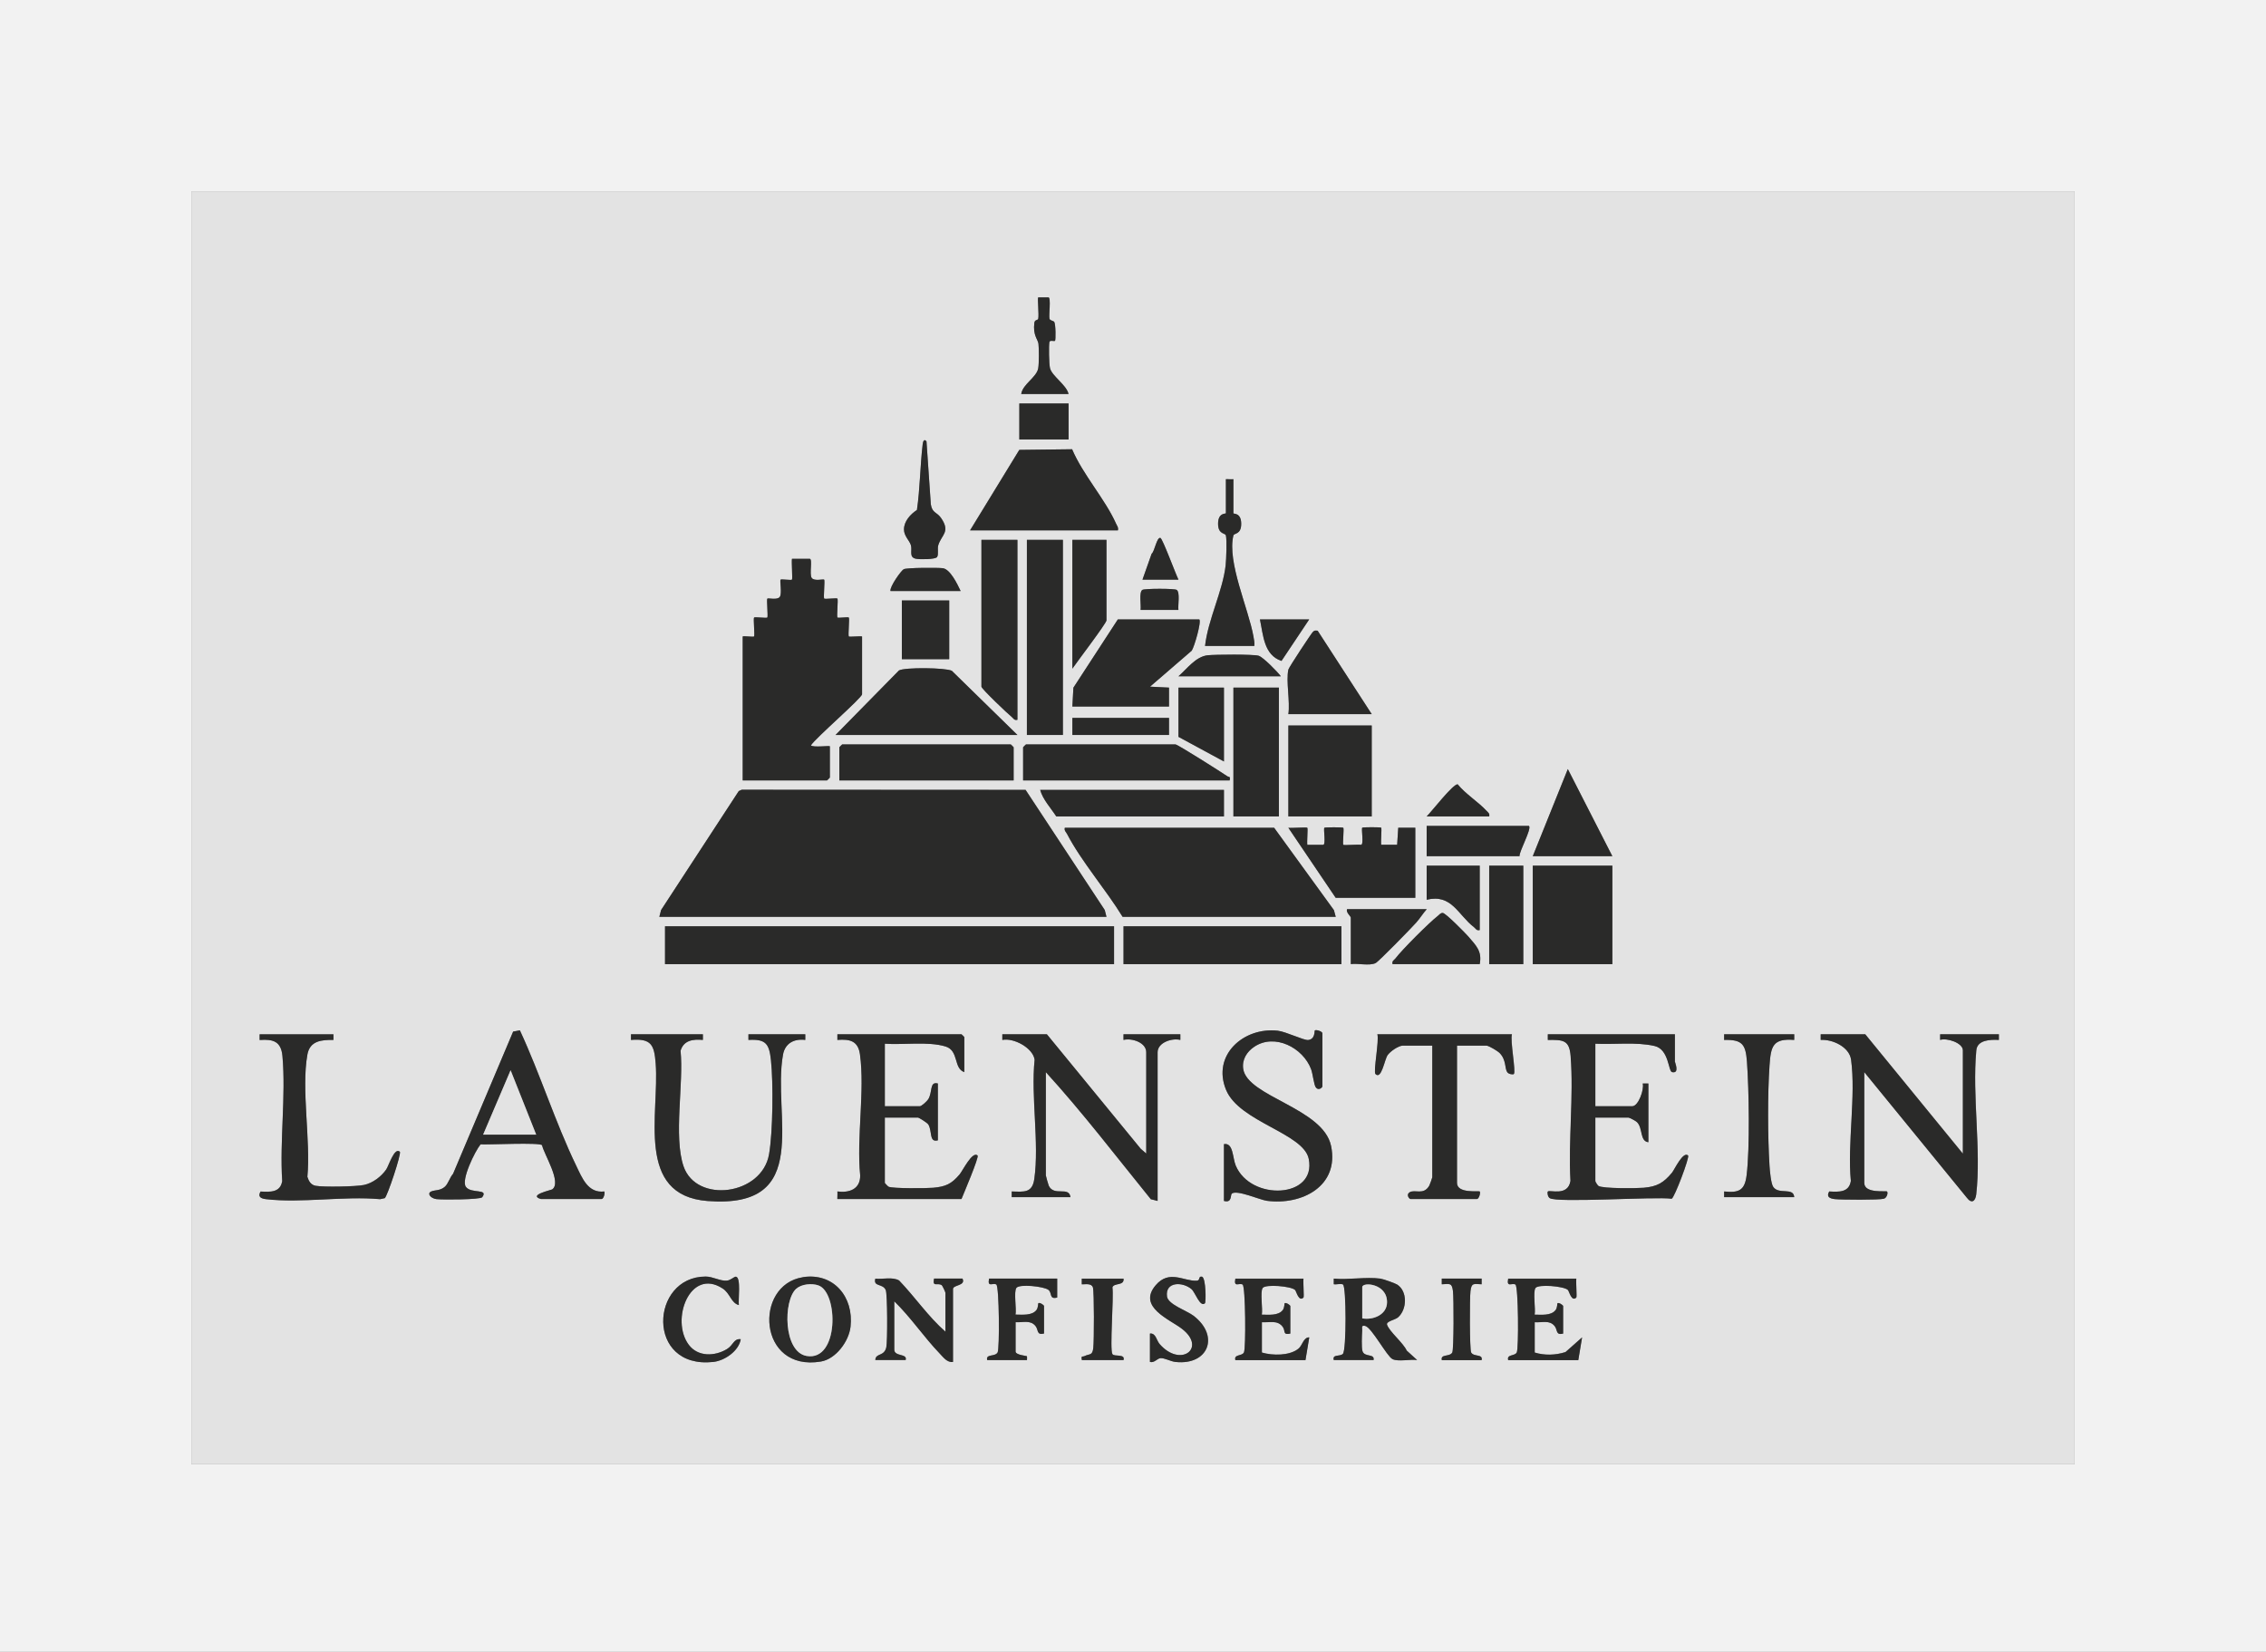 <?xml version="1.0" encoding="UTF-8"?>
<svg xmlns="http://www.w3.org/2000/svg" id="Ebene_1" data-name="Ebene 1" viewBox="0 0 287.04 209.28">
  <rect x="0" y="0" width="287.04" height="209.28" fill="#808080" stroke="none"/>
  <defs>
    <style>
      .cls-1 {
        fill: #f2f2f2;
      }

      .cls-2 {
        fill: #e3e3e3;
      }

      .cls-3 {
        fill: #2a2a29;
      }
    </style>
  </defs>
  <path class="cls-1" d="M287.04,0v209.28H0V0h287.04ZM262.8,24.24H24.24v161.28h238.56V24.24Z"></path>
  <path class="cls-2" d="M262.8,24.24v161.28H24.24V24.24h238.56ZM129.36,49.92h6c-.24-1.14-2.12-2.28-2.35-3.29-.12-.51-.16-2.81-.07-3.3.05-.27.61-.05.71-.15s.09-2.1-.1-2.39c-.11-.17-.53-.16-.6-.4-.11-.43.21-2.67-.13-2.72h-1.3c-.12.12.11,2.22,0,2.72-.05.19-.44.07-.49.51-.2,1.58.45,2.09.52,2.64.08.6.07,2.55-.03,3.12-.21,1.16-1.96,2-2.15,3.25ZM135.36,51.12h-6.24v4.56h6.24v-4.56ZM117.36,55.92c-.29-.38-.44,0-.48.35-.32,2.76-.32,5.58-.73,8.34-.81.53-1.64,1.42-1.64,2.46,0,.84.68,1.38.87,1.98.22.68-.3,1.57.66,1.74.45.08,2.44.09,2.66-.22.23-.34.01-1.06.16-1.52.42-1.32,1.54-1.65.38-3.38-.57-.85-1.16-.62-1.33-1.78l-.55-7.98ZM122.88,67.2h18.72c.09-.38-.1-.56-.23-.85-1.38-3.1-4.21-6.22-5.57-9.43l-6.69.08-6.24,10.2ZM156.24,60.72c-.17.03-.96-.05-.96,0v4.32c0,.09-.99-.11-.99,1.32s.91,1.15.99,1.49c.14.56.05,3.06-.03,3.77-.36,3.23-2.25,6.9-2.61,10.23h6.24c.05-.41-.04-.81-.11-1.21-.61-3.48-3.36-9.43-2.54-12.78.08-.34.99-.13.99-1.49,0-1.43-.99-1.23-.99-1.32v-4.32ZM144.72,73.44h4.56c-.34-.65-2.01-5.19-2.28-5.28-.47-.16-.74,1.73-1.12,2l-1.16,3.28ZM128.88,68.4h-4.56v18.6c0,.27,3.41,3.51,3.84,3.84.24.19.3.46.72.36v-22.8ZM134.64,68.4h-4.56v24.72h4.56v-24.72ZM140.16,68.4h-4.32v16.32c.52-.78,4.32-5.75,4.32-6.12v-10.2ZM94.08,80.64v18.24h10.68s.36-.33.36-.36v-3.96c0-.12-2.11.18-2.4-.12.61-.96,6.48-6.02,6.48-6.48v-7.32c-.33-.06-1.6.08-1.68,0-.11-.11.11-2.3,0-2.4-.09-.09-1.35.1-1.44,0-.11-.11.11-2.29,0-2.4-.1-.1-1.58.1-1.68,0-.11-.11.11-2.3,0-2.4s-1.27.22-1.58-.22.13-2.36-.24-2.42h-2.26c-.07.43.1,2.55,0,2.65s-1.35-.1-1.44,0c-.13.13.2,1.74-.1,2.18s-1.47.12-1.58.22.11,2.3,0,2.4c-.1.1-1.58-.1-1.68,0-.11.11.11,2.3,0,2.4-.09.09-1.35-.09-1.44,0ZM121.68,74.88c-.42-.89-1.31-2.78-2.27-2.89-.67-.08-4.53-.07-4.94.13-.32.16-1.79,2.21-1.68,2.76h8.88ZM149.28,77.28c-.09-.59.23-2.22-.22-2.54-.27-.19-4.09-.18-4.35,0-.45.32-.14,1.93-.22,2.54h4.8ZM120.24,76.08h-6v7.44h6v-7.44ZM151.92,78.48h-10.32l-5.63,8.65-.13,2.39h12.24v-2.4s-2.4-.12-2.4-.12l5.28-4.56c.33-.49,1.25-3.67.96-3.96ZM165.84,78.48h-6.24c.42,1.99.49,4.51,2.73,5.26l3.51-5.26ZM163.2,84.84c-.32,1.48.24,4.03,0,5.64h10.56l-6.85-10.57c-.32-.02-.38-.05-.61.16-.21.2-3.04,4.49-3.1,4.77ZM162.24,85.68c-.44-.59-2.24-2.42-2.81-2.59-.67-.2-5.52-.16-6.45-.06-1.51.16-2.61,1.7-3.7,2.66h12.96ZM128.88,93.12l-8.31-8.13c-.79-.4-5.98-.46-6.7-.04l-8.03,8.17h23.04ZM155.04,87.12h-5.76v6.24l5.76,3.12v-9.36ZM162,87.12h-5.76v16.32h5.76v-16.32ZM148.08,90.96h-12.24v2.16h12.24v-2.16ZM173.76,91.92h-10.56v11.52h10.56v-11.52ZM128.4,98.88v-4.2s-.33-.36-.36-.36h-21.36s-.36.33-.36.36v4.2h22.08ZM148.92,94.32h-18.96s-.36.33-.36.36v4.2h26.16c.13-.58-.1-.39-.31-.54-.74-.51-6.15-3.94-6.53-4.02ZM194.16,108.48h10.08l-5.64-11.04-4.44,11.04ZM188.64,103.44c.08-.39-.13-.49-.35-.73-.99-1.07-2.66-2.13-3.64-3.34-.57-.1-3.33,3.49-3.93,4.06h7.92ZM83.52,116.16h56.64l-.22-.86-10.02-15.23h-35.96s-.38.16-.38.16l-9.83,15.07-.22.86ZM155.04,100.08h-23.28c.34,1.23,1.35,2.29,2.04,3.36h21.24v-3.36ZM193.68,104.64h-12.96v3.84h11.76c-.02-.68,1.57-3.47,1.2-3.84ZM169.2,116.16l-.23-.85-7.57-10.43h-26.52c-.09.37.15.52.29.79,1.8,3.46,4.96,7.1,7.03,10.49h27ZM169.2,113.76h10.08v-8.88h-2.16s-.14,2.16-.14,2.16h-2.02c-.07-.38.09-2.07,0-2.17-.08-.08-2.32-.08-2.4,0-.14.14.22,2.11-.14,2.17-.39-.08-2.17.09-2.26,0-.11-.11.11-2.06,0-2.16-.08-.08-2.32-.08-2.4,0-.14.14.22,2.11-.14,2.17h-2.02c-.06-.38.09-2.08,0-2.17s-2,.07-2.4,0l6,8.88ZM187.44,109.68h-6.72v4.32c3.18-.77,3.96,1.92,6,3.48.24.19.3.46.72.36v-8.16ZM192.96,109.68h-4.32v12.48h4.32v-12.48ZM204.24,109.68h-10.08v12.48h10.08v-12.48ZM180.72,115.2h-10.08c-.16.42.48.89.48,1.08v5.88c.9-.13,2.32.24,3.12-.12.39-.18,4.58-4.49,5.17-5.15.46-.52.85-1.16,1.32-1.68ZM187.44,122.16c.32-1.65-.46-2.35-1.43-3.49-.39-.45-2.9-3-3.25-3-.29-.01-.42.21-.61.36-1.11.85-4.54,4.29-5.39,5.41-.19.24-.46.3-.36.72h11.04ZM141.12,117.36h-56.88v4.8h56.88v-4.8ZM169.92,117.36h-27.6v4.8h27.6v-4.8ZM68.52,151.92h7.68c.26,0,.46-.69.36-.96-2.08.26-2.82-1.73-3.57-3.28-2.64-5.46-4.56-11.61-7.13-17.14l-.85.16-7.61,18.02c-.4.44-.61,1.25-1.02,1.62-.59.55-1.29.41-1.75.62-.56.25-.05.88.67.97s5.56.08,5.79-.24c.83-1.14-1.4-.4-2.07-1.32-.64-.87,1.15-4.51,1.86-5.38,1.05.06,7.5-.27,7.79.11.25,1.16,2.54,4.73,1.28,5.6-.11.07-3.12.73-1.42,1.22ZM155.04,144.96v7.2c1.05.28.8-.75.99-.92.59-.54,3.59.79,4.43.9,4.48.6,9.21-1.88,8.15-6.95-1-4.8-10.61-6.24-11.13-9.77-.17-1.17.46-2.17,1.41-2.8,2.58-1.72,6.17.12,7.19,2.85.22.59.36,1.95.59,2.29.34.48.84.04.84-.12v-6.72c0-.25-.8-.5-.96-.36-.07.06.07,1.12-.85,1.21-.57.05-2.81-1.06-3.85-1.18-4.33-.48-8.36,3.1-6.54,7.5,1.68,4.06,9.81,5.48,10.47,8.73,1.03,5.03-7.35,5.4-9.25.85-.42-1-.3-2.91-1.49-2.71ZM42.24,131.04h-9.36v.72c1.73-.14,2.72.19,2.89,2.03.46,5.02-.35,10.74-.03,15.84-.23,1.48-1.54,1.4-2.74,1.33-.4.68.05.9.71.97,4.45.52,9.87-.42,14.43,0l.59-.13c.32-.19,2.14-5.67,1.91-5.88-.68-.63-1.41,1.79-1.72,2.24-.62.91-1.73,1.75-2.83,1.97-1.01.21-5.16.29-6.13.1-.6-.11-.86-.59-1.03-1.13.44-4.62-.79-11.08,0-15.49.32-1.75,1.8-1.87,3.31-1.86v-.72ZM89.04,131.04h-9.12v.72c2.6-.22,2.95.66,3.13,2.99.49,6.31-2.64,16.71,6.58,17.42,13.41,1.03,8.15-10.82,9.55-18.55.26-1.44,1.41-2.04,2.82-1.86v-.72h-7.2v.72c2.21-.13,2.63.5,2.85,2.55.31,2.87.25,9.12-.24,11.94-.9,5.2-9.21,6.27-10.83,1.52-1.29-3.78.04-10.51-.38-14.64.39-1.33,1.58-1.49,2.83-1.37v-.72ZM122.16,135.84v-4.44s-.33-.36-.36-.36h-15.72v.72c1.56-.13,2.62.11,2.86,1.82.65,4.63-.45,10.57.03,15.35.02,1.73-1.36,2.23-2.89,2.03.03.17-.05.96,0,.96h15.72c.26-.65,2.25-5.32,2.04-5.52-.65-.61-1.9,1.96-2.28,2.4-1.03,1.2-1.76,1.55-3.35,1.69-.86.07-5.12.11-5.64-.13-.11-.05-.48-.43-.48-.48v-8.28h4.2c.12,0,1.16.65,1.3.86.54.81.07,2.33,1.22,2.02v-7.2c-1.09-.29-.65,1.1-1.23,2.01-.16.25-.84.87-1.05.87h-4.44v-7.92c2.32.17,5.49-.32,7.69.35,1.72.52.98,2.8,2.39,3.25ZM145.2,146.16l-.71-.61-11.89-14.51h-5.64v.72c1.46-.3,3.9,1.03,4.09,2.51-.48,4.69.61,10.57-.04,15.11-.26,1.81-1.3,1.62-2.86,1.58v.72h7.44c-.18-1.43-2.08-.04-2.75-1.45-.06-.13-.37-1.24-.37-1.31v-13.08c4.69,5.13,8.92,10.7,13.3,16.1l.86.22v-18.84c0-1.23,1.82-1.83,2.88-1.56v-.72h-7.2v.72c1.06-.27,2.88.33,2.88,1.56v12.84ZM191.52,131.04h-17.04c.26.77-.53,4.74-.24,5.04.77.77,1.15-1.86,1.55-2.41.35-.48,1.36-1.19,1.93-1.19h3.72v16.68c0,.06-.32.94-.38,1.06-.74,1.27-1.83.43-2.5.85-.47.3-.04.85.13.85h8.4c.25,0,.5-.82.36-.96-.12-.11-2.88.29-2.88-1.08v-17.4h3.72c.29,0,1.42.67,1.69.95.85.87.62,1.93.95,2.41.19.28.75.33.84.24.29-.29-.49-4.27-.24-5.04ZM212.16,131.04h-16.08v.72c1.93-.02,2.73,0,2.89,2.03.4,5.08-.3,10.69-.02,15.83-.32,2-2.62,1.1-2.86,1.34-.09.09-.03.66.23.84.92.63,13.35-.22,15.45.08.35-.12,2.29-5.28,2.08-5.48-.63-.59-1.73,1.8-2.03,2.17-1.07,1.3-1.89,1.78-3.6,1.92-.92.08-5.17.11-5.72-.23-.12-.08-.4-.52-.4-.62v-8.04h4.2c.14,0,.94.43,1.09.59.75.76.33,2.41,1.43,2.53v-7.44h-.72c.21.73-.54,2.88-1.32,2.88h-4.68v-7.92c2.37.12,5.2-.25,7.51.29,1.84.43,1.72,3.2,2.21,3.31.99.22.36-1.24.36-1.32v-3.48ZM227.28,131.04h-8.88v.72c2.33-.07,2.73.6,2.89,2.75.26,3.57.38,10.94-.04,14.38-.23,1.92-.96,2.27-2.85,2.07v.72h8.88c-.09-1.29-1.95-.28-2.66-1.3-.29-.42-.44-2.05-.47-2.65-.23-3.66-.25-9.1,0-12.74.17-2.4.39-3.45,3.13-3.23v-.72ZM248.64,146.16l-12.36-15.12h-5.64v.72c1.49-.1,3.63.88,3.85,2.51.62,4.59-.47,10.61-.03,15.36-.23,1.48-1.54,1.4-2.74,1.33-.4.68.05.9.71.97.82.09,5.65.12,6.21-.05.39-.12.55-.76.4-.92-.12-.12-2.88.3-2.88-1.08v-14.04l13,15.92c.59.79,1.07.45,1.18-.43.65-5.63-.53-12.48.01-18.24.11-1.34,1.77-1.4,2.86-1.33v-.72h-7.44v.72c.82-.29,2.88.36,2.88,1.32v13.08ZM93.6,165.36c-.1-.65.29-3.48-.36-3.6-.23-.04-.65.47-1.19.5-.81.06-1.75-.52-2.65-.52-7.05,0-7.62,11.75.96,10.82,1.45-.16,3.23-1.39,3.48-2.88-.9-.11-.92.75-1.75,1.25-1.54.93-3.67,1-4.83-.54-2.36-3.13.14-9.8,4.27-7.15.99.63,1.06,1.84,2.08,2.12ZM101.7,161.82c-6.25.96-5.72,12.04,2.29,10.68,1.89-.32,3.54-2.55,3.75-4.41.43-3.75-2.13-6.88-6.04-6.28ZM145.68,168.96v3.6c.55.15.9-.43,1.33-.48.51-.05,1.25.41,1.91.48,4.15.45,5.63-3.3,2.27-5.86-.82-.63-3.21-1.42-3.35-2.43-.26-1.91,1.99-1.89,3.11-.93.44.38,1.1,2.36,1.7,1.78.12-.12.14-3.11-.36-3.36-.54-.12-.18.49-.7.51-1.66.06-3.46-1.44-5.18.57-2.36,2.76,1.81,4.34,3.35,5.54,3.13,2.45-.22,4.95-2.86,1.9-.4-.46-.46-1.38-1.2-1.32ZM119.76,168.72c-2.19-1.92-3.85-4.39-5.87-6.49-.85-.48-2.06-.13-3.01-.23-.29,1.07.93.58,1.32,1.44.22.5.24,6.52.07,7.26-.27,1.2-1.35.69-1.39,1.61h3.84c.26-.86-1.44-.4-1.44-1.32v-6.12c2.1,2.02,3.74,4.51,5.75,6.61.47.49.94,1.18,1.69,1.07v-9.24c0-.54,1.66-.39,1.2-1.32h-3.6c-.24,1.15.45.48.96.83.11.07.48.88.48.97v4.92ZM133.92,162h-8.64c-.23,1.19.5.48.92.75.37.24.43,8.16.16,8.61-.35.58-1.51.14-1.32.96h5.04s.02-.46,0-.48c-.05-.06-1.44-.16-1.44-.6v-3.72c.93.07,1.86-.32,2.52.48.41.5.11,1.18,1.08.96v-3.48c0-.14-.57-.5-.72-.36-.03.03,0,.54-.23.85-.56.75-1.82.6-2.66.59.14-.74-.24-2.88.11-3.38.37-.53,3.45-.2,4.05.24.52.38.07,1.25,1.12.98v-2.4ZM142.32,162h-5.28v.72c.47.01,1.22-.16,1.41.39.17.52.15,6.8.05,7.66-.12,1.02-.46.72-1.11,1.04-.26.13-.45-.12-.34.5h5.28c.23-.83-1.17-.38-1.41-.75-.37-.57.19-7.2,0-8.46.21-.61,1.52-.15,1.41-1.11ZM165.12,162h-8.64c-.23,1.19.5.48.92.75.37.24.43,8.16.16,8.61-.3.49-1.29.2-1.08.96h8.88l.48-2.88c-.74-.02-.86,1.03-1.38,1.44-1.14.9-3.27.87-4.62.48v-3.84c.98.05,2-.32,2.65.6.37.51-.05,1.05.95.84v-3.48c0-.14-.57-.5-.72-.36-.03.03,0,.54-.23.85-.56.75-1.82.6-2.66.59.14-.74-.24-2.88.11-3.38s3.59-.23,4.1.25c.18.17.46,1.55,1.07.96.09-.09-.06-2,0-2.4ZM174.84,162c-1.79-.24-4.04.18-5.88,0v.72c.33.06.92-.12,1.17.03.42.26.44,8.34-.02,8.79-.39.38-1.34,0-1.15.78h5.04c.16-.86-1.13-.32-1.4-1.12-.15-.42-.08-2.04-.04-2.61.03-.35-.18-.7.36-.6.82.15,2.77,3.86,3.48,4.21s2.26-.01,3.12.12l-1.32-1.2c-.46-1-2.17-2.37-2.49-3.27-.16-.44,1.02-.61,1.4-.95,1.14-1.01,1.2-3.31-.13-4.15-.29-.18-1.81-.71-2.13-.75ZM187.68,162h-5.04v.72c1.01-.04,1.28-.22,1.41.86.11.86.12,7.44-.09,7.79-.35.58-1.51.14-1.32.96h5.04c.19-.81-.98-.38-1.32-.96-.21-.35-.2-6.93-.09-7.79.14-1.08.4-.9,1.42-.86v-.72ZM199.68,162h-8.64c-.23,1.19.5.48.92.75.37.24.43,8.16.16,8.61-.3.49-1.29.2-1.08.96h8.88l.48-2.88-2.1,1.86c-1.26.4-2.63.45-3.9.06v-3.84c.93.07,1.86-.32,2.52.48.41.5.11,1.18,1.08.96v-3.48c0-.14-.57-.5-.72-.36-.03.03,0,.54-.23.85-.56.75-1.82.6-2.66.59.14-.74-.24-2.88.11-3.38s3.59-.23,4.1.25c.18.17.46,1.55,1.07.96.09-.09-.06-2,0-2.4Z"></path>
  <polygon class="cls-3" points="83.52 116.16 83.74 115.3 93.58 100.23 93.95 100.06 129.91 100.08 139.94 115.3 140.16 116.16 83.52 116.16"></polygon>
  <path class="cls-3" d="M169.2,116.16h-27c-2.07-3.39-5.23-7.03-7.03-10.49-.14-.27-.38-.42-.29-.79h26.52l7.57,10.43.23.85Z"></path>
  <path class="cls-3" d="M94.08,80.64c.09-.09,1.35.09,1.44,0,.11-.11-.11-2.29,0-2.4.1-.1,1.58.1,1.68,0,.11-.11-.11-2.3,0-2.4s1.27.22,1.58-.22-.03-2.05.1-2.18c.1-.09,1.35.1,1.44,0s-.07-2.21,0-2.64h2.26c.37.05-.08,1.96.24,2.42s1.47.12,1.58.22-.11,2.3,0,2.4c.1.1,1.58-.1,1.68,0,.11.11-.11,2.3,0,2.4.09.09,1.35-.1,1.44,0,.11.11-.11,2.29,0,2.4.08.08,1.35-.06,1.68,0v7.32c0,.46-5.87,5.52-6.48,6.48.29.3,2.4,0,2.4.12v3.96s-.33.36-.36.36h-10.68v-18.24Z"></path>
  <rect class="cls-3" x="84.24" y="117.36" width="56.88" height="4.8"></rect>
  <path class="cls-3" d="M248.64,146.16v-13.08c0-.96-2.06-1.61-2.88-1.32v-.72h7.44v.72c-1.09-.06-2.75,0-2.86,1.33-.54,5.76.64,12.61-.01,18.24-.1.88-.58,1.22-1.18.43l-13-15.92v14.04c0,1.38,2.76.96,2.88,1.08.16.16,0,.8-.4.92-.56.17-5.4.14-6.21.05-.65-.08-1.11-.29-.71-.97,1.21.06,2.51.15,2.74-1.33-.45-4.75.65-10.76.03-15.36-.22-1.63-2.36-2.61-3.85-2.51v-.72h5.64l12.36,15.12Z"></path>
  <path class="cls-3" d="M145.2,146.16v-12.84c0-1.23-1.82-1.83-2.88-1.56v-.72h7.2v.72c-1.06-.27-2.88.33-2.88,1.56v18.84l-.86-.22c-4.38-5.4-8.62-10.96-13.3-16.1v13.08c0,.07.31,1.18.37,1.31.67,1.41,2.57.02,2.75,1.45h-7.44v-.72c1.56.04,2.6.22,2.86-1.58.65-4.54-.45-10.42.04-15.11-.2-1.48-2.63-2.81-4.09-2.51v-.72h5.64l11.89,14.51.71.61Z"></path>
  <rect class="cls-3" x="142.32" y="117.36" width="27.6" height="4.8"></rect>
  <path class="cls-3" d="M122.88,67.2l6.24-10.2,6.69-.08c1.36,3.21,4.19,6.33,5.57,9.43.13.29.32.47.23.85h-18.72Z"></path>
  <rect class="cls-3" x="194.16" y="109.68" width="10.08" height="12.48"></rect>
  <path class="cls-3" d="M122.16,135.84c-1.4-.45-.67-2.73-2.39-3.25-2.21-.67-5.38-.18-7.69-.35v7.92h4.44c.21,0,.89-.62,1.05-.87.59-.91.14-2.3,1.23-2.01v7.2c-1.15.32-.69-1.2-1.22-2.02-.14-.21-1.17-.86-1.3-.86h-4.2v8.28s.37.42.48.48c.52.24,4.78.21,5.64.13,1.59-.14,2.33-.48,3.35-1.69.38-.44,1.62-3.01,2.28-2.4.22.2-1.78,4.87-2.04,5.52h-15.72s.03-.79,0-.96c1.53.2,2.91-.3,2.89-2.03-.48-4.78.61-10.72-.03-15.35-.24-1.71-1.3-1.95-2.86-1.82v-.72h15.72s.36.33.36.36v4.44Z"></path>
  <path class="cls-3" d="M212.16,131.04v3.48c0,.08.63,1.54-.36,1.32-.49-.11-.38-2.88-2.21-3.31-2.31-.54-5.14-.17-7.51-.29v7.92h4.68c.78,0,1.54-2.15,1.32-2.88h.72v7.44c-1.1-.13-.68-1.77-1.43-2.53-.15-.16-.95-.59-1.09-.59h-4.2v8.04c0,.09.28.54.4.62.56.35,4.8.31,5.72.23,1.7-.15,2.52-.62,3.6-1.92.3-.37,1.4-2.76,2.03-2.17.22.2-1.73,5.36-2.08,5.48-2.1-.29-14.53.56-15.45-.08-.27-.18-.33-.75-.23-.84.24-.24,2.55.66,2.86-1.34-.28-5.14.42-10.75.02-15.83-.16-2.03-.95-2.05-2.89-2.03v-.72h16.08Z"></path>
  <path class="cls-3" d="M151.92,78.48c.29.29-.63,3.47-.96,3.96l-5.28,4.56,2.4.12v2.4h-12.24l.13-2.39,5.63-8.65h10.32Z"></path>
  <path class="cls-3" d="M128.88,93.12h-23.04l8.03-8.17c.72-.42,5.92-.36,6.7.04l8.31,8.13Z"></path>
  <path class="cls-3" d="M155.04,144.96c1.2-.2,1.08,1.71,1.49,2.71,1.9,4.54,10.28,4.18,9.25-.85-.67-3.25-8.79-4.66-10.47-8.73-1.82-4.4,2.21-7.98,6.54-7.5,1.05.12,3.29,1.23,3.85,1.18.92-.09.79-1.15.85-1.21.16-.14.96.11.96.36v6.72c0,.15-.5.6-.84.12-.24-.34-.37-1.7-.59-2.29-1.02-2.73-4.61-4.58-7.19-2.85-.95.63-1.58,1.63-1.41,2.8.51,3.53,10.13,4.97,11.13,9.77,1.06,5.08-3.68,7.55-8.15,6.95-.84-.11-3.83-1.45-4.43-.9-.19.17.06,1.21-.99.92v-7.2Z"></path>
  <rect class="cls-3" x="163.2" y="91.92" width="10.56" height="11.52"></rect>
  <path class="cls-3" d="M89.04,131.04v.72c-1.24-.12-2.43.04-2.83,1.37.42,4.13-.91,10.86.38,14.64,1.62,4.75,9.93,3.68,10.83-1.52.49-2.82.55-9.07.24-11.94-.22-2.05-.64-2.69-2.85-2.55v-.72h7.2v.72c-1.41-.18-2.56.42-2.82,1.86-1.4,7.74,3.87,19.58-9.55,18.55-9.22-.71-6.09-11.1-6.58-17.42-.18-2.33-.52-3.21-3.13-2.99v-.72h9.12Z"></path>
  <path class="cls-3" d="M68.52,151.92c-1.69-.49,1.31-1.14,1.42-1.22,1.26-.86-1.03-4.44-1.28-5.6-.29-.38-6.73-.05-7.79-.11-.7.87-2.49,4.5-1.86,5.38.67.92,2.91.17,2.07,1.32-.23.31-5.04.33-5.79.24s-1.24-.72-.67-.97c.46-.21,1.16-.07,1.75-.62.4-.37.62-1.18,1.02-1.62l7.61-18.02.85-.16c2.57,5.53,4.49,11.67,7.13,17.14.75,1.54,1.48,3.53,3.57,3.28.1.27-.1.96-.36.96h-7.68ZM67.92,143.76l-3.24-8.16-3.48,8.16h6.72Z"></path>
  <rect class="cls-3" x="130.08" y="68.4" width="4.56" height="24.72"></rect>
  <path class="cls-3" d="M148.92,94.32c.37.08,5.79,3.51,6.53,4.02.21.15.44-.04.31.54h-26.16v-4.2s.33-.36.36-.36h18.96Z"></path>
  <path class="cls-3" d="M191.52,131.04c-.26.76.53,4.74.24,5.04-.09.09-.65.04-.84-.24-.33-.48-.1-1.54-.95-2.41-.27-.28-1.4-.95-1.69-.95h-3.72v17.4c0,1.38,2.76.97,2.88,1.08.14.14-.1.96-.36.96h-8.4c-.17,0-.6-.55-.13-.85.67-.43,1.77.42,2.5-.85.07-.12.38-1,.38-1.06v-16.68h-3.72c-.56,0-1.58.72-1.93,1.19-.4.54-.78,3.18-1.55,2.41-.29-.29.49-4.27.24-5.04h17.04Z"></path>
  <path class="cls-3" d="M169.2,113.76l-6-8.88c.4.06,2.31-.1,2.4,0s-.07,1.78,0,2.16h2.02c.36-.05,0-2.02.14-2.16.09-.08,2.32-.08,2.4,0,.11.11-.11,2.06,0,2.16.09.09,1.87-.07,2.26,0,.36-.05,0-2.02.14-2.17.09-.08,2.32-.08,2.4,0,.09.09-.07,1.78,0,2.16h2.02s.14-2.16.14-2.16h2.16v8.88h-10.08Z"></path>
  <path class="cls-3" d="M128.4,98.88h-22.08v-4.2s.33-.36.36-.36h21.36s.36.33.36.36v4.2Z"></path>
  <path class="cls-3" d="M42.24,131.04v.72c-1.5-.02-2.99.1-3.3,1.86-.79,4.41.43,10.87,0,15.49.17.54.44,1.01,1.03,1.13.97.19,5.12.11,6.13-.1,1.1-.23,2.2-1.06,2.83-1.97.31-.45,1.04-2.87,1.72-2.24.23.21-1.6,5.69-1.91,5.88l-.59.13c-4.56-.42-9.98.52-14.43,0-.66-.08-1.11-.29-.71-.97,1.21.06,2.51.15,2.74-1.33-.33-5.09.48-10.82.03-15.84-.17-1.84-1.16-2.16-2.89-2.03v-.72h9.36Z"></path>
  <path class="cls-3" d="M128.88,68.4v22.8c-.42.1-.48-.17-.72-.36-.43-.33-3.84-3.57-3.84-3.84v-18.6h4.56Z"></path>
  <rect class="cls-3" x="156.24" y="87.12" width="5.76" height="16.32"></rect>
  <path class="cls-3" d="M155.04,100.08v3.36h-21.24c-.69-1.07-1.7-2.13-2.04-3.36h23.28Z"></path>
  <path class="cls-3" d="M227.28,131.04v.72c-2.74-.22-2.96.83-3.13,3.23-.25,3.64-.23,9.08,0,12.74.04.6.18,2.23.47,2.65.71,1.03,2.57,0,2.66,1.3h-8.88v-.72c1.89.2,2.62-.15,2.85-2.07.42-3.45.3-10.81.04-14.38-.16-2.15-.56-2.82-2.89-2.75v-.72h8.88Z"></path>
  <path class="cls-3" d="M163.2,84.84c.06-.28,2.9-4.57,3.1-4.77.23-.22.29-.19.61-.16l6.85,10.57h-10.56c.24-1.61-.32-4.16,0-5.64Z"></path>
  <polygon class="cls-3" points="194.16 108.48 198.6 97.44 204.24 108.48 194.16 108.48"></polygon>
  <path class="cls-3" d="M140.16,68.4v10.2c0,.37-3.8,5.34-4.32,6.12v-16.32h4.32Z"></path>
  <rect class="cls-3" x="188.64" y="109.68" width="4.32" height="12.48"></rect>
  <path class="cls-3" d="M174.84,162c.32.04,1.84.57,2.13.75,1.34.84,1.27,3.14.13,4.15-.38.34-1.56.51-1.4.95.32.9,2.03,2.27,2.49,3.27l1.32,1.2c-.86-.13-2.39.24-3.12-.12s-2.65-4.05-3.48-4.21c-.54-.1-.34.25-.36.6-.04.56-.11,2.18.04,2.61.27.8,1.56.26,1.4,1.12h-5.04c-.2-.78.75-.4,1.15-.78.47-.45.44-8.54.02-8.79-.25-.15-.84.02-1.17-.03v-.72c1.85.18,4.09-.24,5.88,0ZM172.56,167.04c1.4.25,3.13-.47,3.14-2.04.02-2.41-3.14-2.6-3.14-1.92v3.96Z"></path>
  <path class="cls-3" d="M156.24,60.72v4.32c0,.09.99-.11.99,1.32s-.91,1.15-.99,1.49c-.82,3.35,1.92,9.3,2.54,12.78.07.41.16.8.11,1.21h-6.24c.37-3.32,2.26-6.99,2.61-10.23.08-.71.17-3.2.03-3.77-.08-.34-.99-.13-.99-1.49,0-1.43.99-1.23.99-1.32v-4.32s.79.03.96,0Z"></path>
  <path class="cls-3" d="M193.68,104.64c.37.37-1.22,3.16-1.2,3.84h-11.76v-3.84h12.96Z"></path>
  <path class="cls-3" d="M101.7,161.82c3.91-.6,6.47,2.52,6.04,6.28-.21,1.86-1.86,4.09-3.75,4.41-8,1.35-8.54-9.72-2.29-10.68ZM100.87,163.28c-1.67,1.51-1.66,8,1.31,8.52,4.12.72,4.05-8.06,1.49-8.94-.83-.29-2.14-.17-2.79.42Z"></path>
  <path class="cls-3" d="M119.76,168.72v-4.92c0-.09-.37-.9-.48-.97-.52-.35-1.2.32-.96-.83h3.6c.46.93-1.2.78-1.2,1.32v9.24c-.74.11-1.22-.59-1.69-1.07-2.01-2.09-3.66-4.58-5.75-6.61v6.12c0,.92,1.7.46,1.44,1.32h-3.84c.04-.92,1.12-.41,1.39-1.61.16-.74.15-6.76-.07-7.26-.39-.87-1.6-.37-1.32-1.44.96.1,2.17-.25,3.01.23,2.02,2.1,3.68,4.57,5.87,6.49Z"></path>
  <path class="cls-3" d="M180.72,115.2c-.47.52-.85,1.16-1.32,1.68-.59.67-4.78,4.98-5.17,5.15-.8.36-2.22,0-3.12.12v-5.88c0-.19-.64-.66-.48-1.08h10.08Z"></path>
  <polygon class="cls-3" points="155.04 87.12 155.04 96.48 149.28 93.36 149.28 87.12 155.04 87.12"></polygon>
  <rect class="cls-3" x="114.24" y="76.08" width="6" height="7.44"></rect>
  <path class="cls-3" d="M199.68,162c-.07.41.09,2.31,0,2.4-.61.59-.9-.79-1.07-.96-.51-.49-3.75-.75-4.1-.25s.03,2.64-.11,3.38c.83,0,2.1.16,2.66-.59.23-.31.19-.82.23-.85.15-.14.72.22.72.36v3.48c-.98.23-.67-.45-1.08-.96-.66-.8-1.59-.41-2.52-.48v3.84c1.27.39,2.64.34,3.9-.06l2.1-1.86-.48,2.88h-8.88c-.2-.76.79-.47,1.08-.96.27-.45.21-8.38-.16-8.61-.42-.27-1.16.44-.92-.75h8.64Z"></path>
  <path class="cls-3" d="M165.12,162c-.07.41.09,2.31,0,2.4-.61.59-.9-.79-1.07-.96-.51-.49-3.75-.75-4.1-.25s.03,2.64-.11,3.38c.83,0,2.1.16,2.66-.59.23-.31.19-.82.23-.85.15-.14.72.22.72.36v3.48c-1,.2-.58-.33-.95-.84-.65-.91-1.67-.54-2.65-.6v3.84c1.35.4,3.48.43,4.62-.48.52-.41.64-1.47,1.38-1.44l-.48,2.88h-8.88c-.2-.76.79-.47,1.08-.96.27-.45.21-8.38-.16-8.61-.42-.27-1.16.44-.92-.75h8.64Z"></path>
  <path class="cls-3" d="M187.44,122.16h-11.04c-.1-.42.17-.48.36-.72.85-1.12,4.28-4.55,5.39-5.41.19-.15.32-.37.61-.36.35,0,2.86,2.55,3.25,3,.97,1.14,1.75,1.83,1.43,3.49Z"></path>
  <path class="cls-3" d="M145.68,168.96c.74-.06.8.86,1.2,1.32,2.64,3.05,6,.54,2.86-1.9-1.53-1.2-5.71-2.78-3.35-5.54,1.71-2.01,3.52-.5,5.18-.57.53-.02.17-.63.7-.51.5.25.49,3.24.36,3.36-.6.58-1.25-1.4-1.7-1.78-1.12-.96-3.37-.98-3.11.93.14,1.01,2.53,1.8,3.35,2.43,3.36,2.57,1.89,6.31-2.27,5.86-.65-.07-1.4-.53-1.91-.48-.43.05-.78.63-1.33.48v-3.6Z"></path>
  <path class="cls-3" d="M133.92,162v2.4c-1.06.27-.61-.6-1.12-.98-.6-.44-3.69-.76-4.05-.24-.35.5.03,2.64-.11,3.38.83,0,2.1.16,2.66-.59.23-.31.19-.82.23-.85.15-.14.72.22.72.36v3.48c-.98.23-.67-.45-1.08-.96-.66-.8-1.59-.41-2.52-.48v3.72c0,.44,1.39.54,1.44.6.02.02.02.48,0,.48h-5.04c-.19-.81.98-.38,1.32-.96.27-.45.21-8.38-.16-8.61-.42-.27-1.16.44-.92-.75h8.64Z"></path>
  <path class="cls-3" d="M187.44,109.68v8.16c-.42.1-.48-.17-.72-.36-2.04-1.56-2.82-4.26-6-3.48v-4.32h6.72Z"></path>
  <path class="cls-3" d="M93.6,165.36c-1.02-.28-1.09-1.48-2.08-2.12-4.13-2.66-6.63,4.01-4.27,7.15,1.16,1.54,3.29,1.47,4.83.54.83-.5.85-1.36,1.75-1.25-.24,1.49-2.03,2.72-3.48,2.88-8.58.93-8.01-10.82-.96-10.82.89,0,1.83.58,2.65.52.54-.04.96-.55,1.19-.5.66.13.26,2.95.36,3.6Z"></path>
  <path class="cls-3" d="M117.36,55.92l.55,7.98c.18,1.15.76.93,1.33,1.78,1.16,1.73.04,2.06-.38,3.38-.15.46.07,1.18-.16,1.52-.21.32-2.21.31-2.66.22-.96-.18-.44-1.06-.66-1.74-.19-.6-.87-1.13-.87-1.98,0-1.04.83-1.94,1.64-2.46.4-2.76.4-5.58.73-8.34.04-.36.19-.73.48-.35Z"></path>
  <path class="cls-3" d="M142.32,162c.11.96-1.2.5-1.41,1.11.19,1.25-.36,7.89,0,8.46.24.37,1.64-.08,1.41.75h-5.28c-.11-.63.08-.37.34-.5.66-.33.99-.02,1.11-1.04.1-.86.12-7.14-.05-7.66-.19-.56-.94-.38-1.41-.39v-.72h5.28Z"></path>
  <path class="cls-3" d="M129.36,49.92c.18-1.25,1.94-2.09,2.15-3.25.11-.57.11-2.53.03-3.12-.07-.55-.72-1.06-.52-2.64.06-.44.45-.31.49-.51.12-.5-.11-2.6,0-2.72h1.3c.34.05.02,2.28.13,2.71.06.24.49.24.6.4.19.29.2,2.29.1,2.39s-.65-.13-.71.15c-.1.49-.05,2.79.07,3.3.23,1.01,2.11,2.15,2.35,3.29h-6Z"></path>
  <rect class="cls-3" x="129.12" y="51.12" width="6.24" height="4.56"></rect>
  <path class="cls-3" d="M162.24,85.68h-12.96c1.09-.95,2.2-2.5,3.7-2.66.92-.1,5.78-.14,6.45.06.57.17,2.37,2.01,2.81,2.59Z"></path>
  <path class="cls-3" d="M187.68,162v.72c-1.01-.04-1.28-.22-1.41.86-.11.86-.12,7.44.09,7.79.35.58,1.51.14,1.32.96h-5.04c-.19-.81.98-.38,1.32-.96.21-.35.2-6.93.09-7.79-.14-1.08-.4-.9-1.42-.86v-.72h5.04Z"></path>
  <rect class="cls-3" x="135.84" y="90.96" width="12.24" height="2.16"></rect>
  <path class="cls-3" d="M121.68,74.88h-8.88c-.11-.55,1.36-2.6,1.68-2.76.41-.2,4.27-.21,4.94-.13.95.12,1.85,2.01,2.27,2.89Z"></path>
  <path class="cls-3" d="M165.84,78.48l-3.51,5.26c-2.24-.75-2.31-3.27-2.73-5.26h6.24Z"></path>
  <path class="cls-3" d="M188.64,103.44h-7.92c.6-.57,3.36-4.16,3.93-4.06.98,1.21,2.65,2.26,3.64,3.34.22.24.44.34.35.73Z"></path>
  <path class="cls-3" d="M144.72,73.44l1.16-3.28c.38-.27.65-2.16,1.12-2,.27.09,1.95,4.64,2.28,5.28h-4.56Z"></path>
  <path class="cls-3" d="M149.28,77.28h-4.8c.09-.6-.23-2.22.22-2.54.26-.18,4.08-.19,4.35,0,.46.32.14,1.94.22,2.54Z"></path>
  <polygon class="cls-2" points="67.92 143.76 61.2 143.76 64.68 135.6 67.92 143.76"></polygon>
  <path class="cls-2" d="M172.56,167.04v-3.96c0-.68,3.16-.49,3.14,1.92-.01,1.57-1.74,2.28-3.14,2.04Z"></path>
  <path class="cls-2" d="M100.87,163.28c.66-.59,1.96-.71,2.79-.42,2.56.88,2.63,9.66-1.49,8.94-2.96-.52-2.98-7.01-1.31-8.52Z"></path>
</svg>
